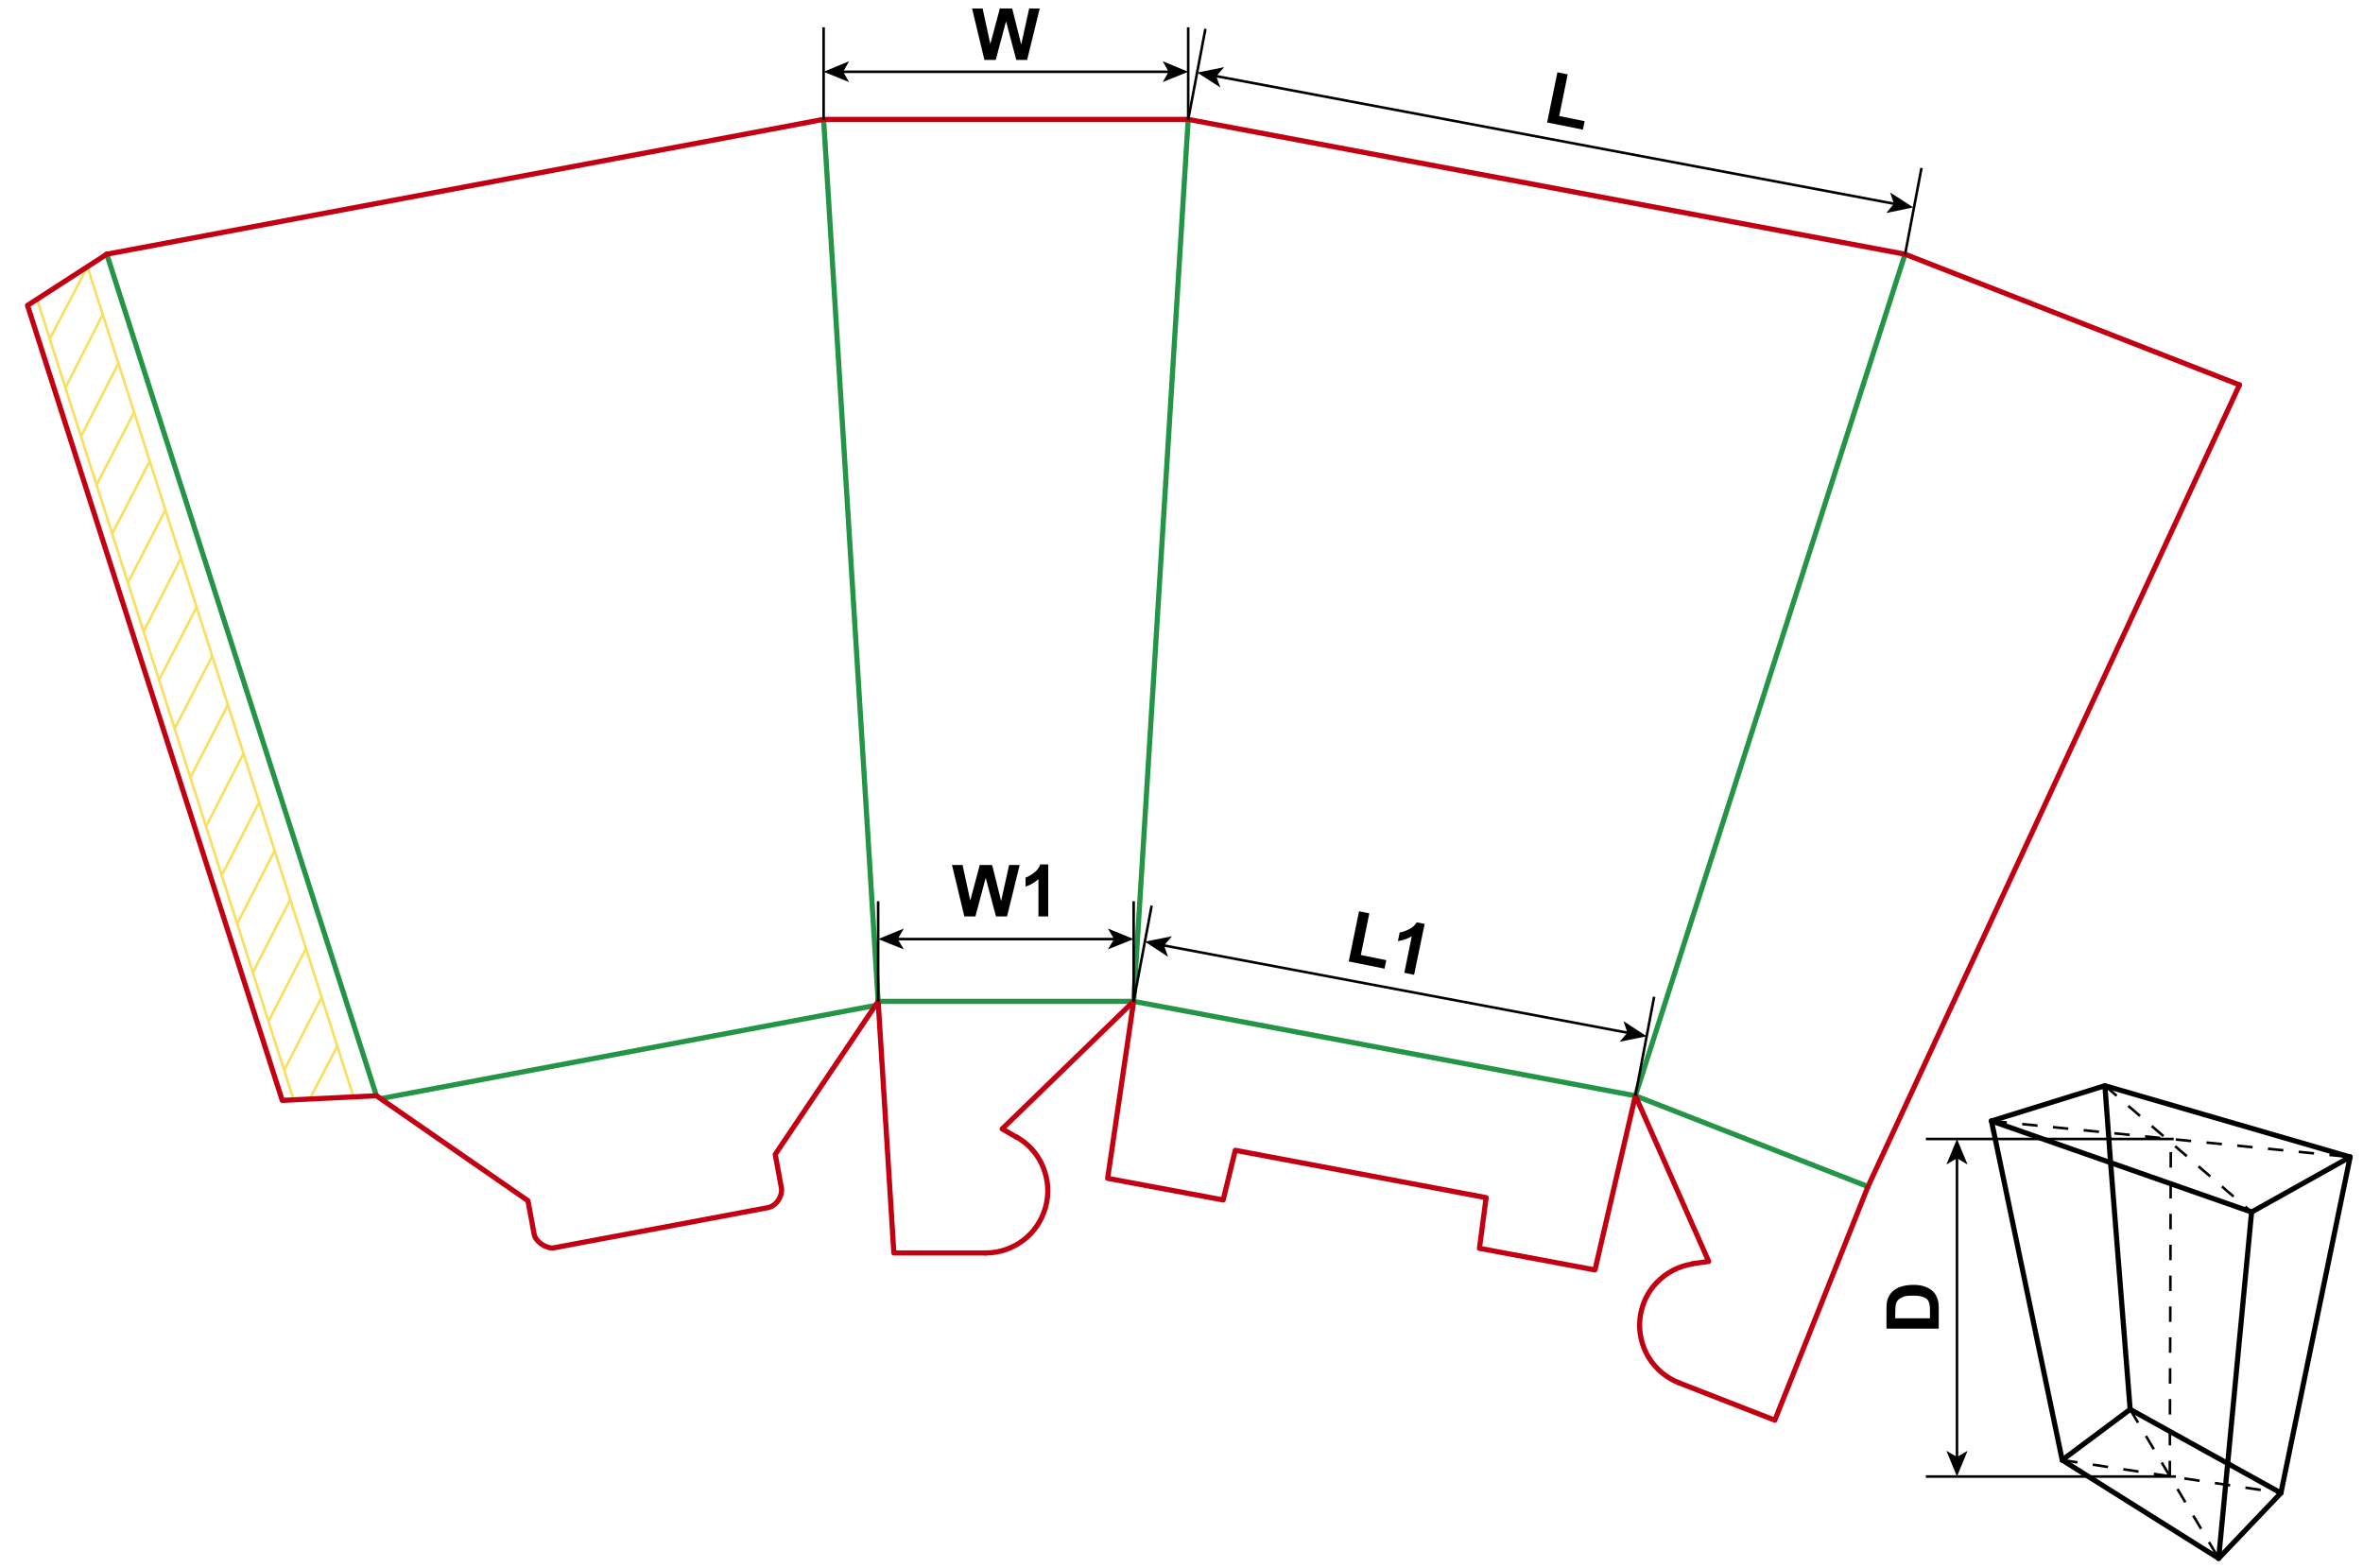 <?xml version="1.0" encoding="utf-8"?>
<!-- Generator: Adobe Illustrator 24.1.1, SVG Export Plug-In . SVG Version: 6.00 Build 0)  -->
<svg version="1.1" id="Layer_1" xmlns="http://www.w3.org/2000/svg" xmlns:xlink="http://www.w3.org/1999/xlink" x="0px" y="0px"
	 viewBox="0 0 918.4 609.4" style="enable-background:new 0 0 918.4 609.4;" xml:space="preserve">
<style type="text/css">
	.st0{fill:none;stroke:#F9DF5F;stroke-width:1;stroke-miterlimit:10;}
	.st1{fill:none;stroke:#249446;stroke-width:2;stroke-linecap:round;stroke-linejoin:round;stroke-miterlimit:10;}
	.st2{fill:none;stroke:#C20012;stroke-width:2;stroke-linecap:round;stroke-linejoin:round;stroke-miterlimit:10;}
	.st3{fill:none;stroke:#000000;stroke-miterlimit:10;}
	.st4{fill:none;stroke:#000000;stroke-width:2;stroke-linecap:round;stroke-linejoin:round;stroke-miterlimit:10;}
	.st5{fill:none;stroke:#000000;stroke-miterlimit:10;stroke-dasharray:6;}
</style>
<g>
	<line class="st0" x1="114.2" y1="427.7" x2="14.4" y2="116.3"/>
	<line class="st0" x1="34" y1="103.7" x2="137.5" y2="426.6"/>
	<line class="st0" x1="55.8" y1="245.5" x2="70.3" y2="217"/>
	<line class="st0" x1="49.7" y1="226.5" x2="64.3" y2="198.2"/>
	<line class="st0" x1="43.6" y1="207.5" x2="58.2" y2="179.2"/>
	<line class="st0" x1="37.5" y1="188.5" x2="52.1" y2="160.3"/>
	<line class="st0" x1="31.5" y1="169.6" x2="46" y2="141.3"/>
	<line class="st0" x1="25.4" y1="150.8" x2="39.9" y2="122.3"/>
	<line class="st0" x1="19.3" y1="131.8" x2="34" y2="103.7"/>
	<line class="st0" x1="61.8" y1="264.3" x2="76.4" y2="236"/>
	<line class="st0" x1="67.9" y1="283.2" x2="82.5" y2="255"/>
	<line class="st0" x1="74" y1="302.2" x2="88.6" y2="273.9"/>
	<line class="st0" x1="80.1" y1="321.2" x2="94.6" y2="292.9"/>
	<line class="st0" x1="86.2" y1="340.2" x2="100.7" y2="311.9"/>
	<line class="st0" x1="92.2" y1="359" x2="106.7" y2="330.7"/>
	<line class="st0" x1="98.3" y1="377.9" x2="112.8" y2="349.7"/>
	<line class="st0" x1="104.4" y1="396.9" x2="118.9" y2="368.6"/>
	<line class="st0" x1="110.5" y1="415.9" x2="125" y2="387.6"/>
	<line class="st0" x1="120.3" y1="427.3" x2="131.1" y2="406.6"/>
</g>
<line class="st1" x1="146.3" y1="425.9" x2="41.5" y2="98.8"/>
<line class="st1" x1="341.3" y1="389.2" x2="320.1" y2="46.4"/>
<line class="st1" x1="440.6" y1="389.2" x2="461.8" y2="46.4"/>
<line class="st1" x1="635.6" y1="425.9" x2="740.4" y2="98.8"/>
<line class="st2" x1="726" y1="461.2" x2="870.4" y2="149.6"/>
<line class="st2" x1="320.1" y1="46.4" x2="41.5" y2="98.8"/>
<line class="st2" x1="320.1" y1="46.4" x2="461.8" y2="46.4"/>
<line class="st2" x1="461.8" y1="46.4" x2="740.4" y2="98.8"/>
<line class="st2" x1="740.4" y1="98.8" x2="870.4" y2="149.6"/>
<polyline class="st2" points="41.5,98.8 10.7,118.7 109.7,427.7 146.3,425.9 "/>
<line class="st1" x1="148" y1="427" x2="340.2" y2="390.8"/>
<path class="st2" d="M146.3,425.9l58.9,40.8l2.4,13c0.5,2.9,4.8,5.8,7.7,5.3l83.1-15.6c3.6-0.7,5.8-4.8,5.3-7.7l-2.4-13l40-59.5"/>
<line class="st1" x1="341.3" y1="389.2" x2="440.6" y2="389.2"/>
<polyline class="st2" points="341.3,389.2 347.4,487 383.1,487 "/>
<path class="st2" d="M383.1,487c5.3,0,10.5-1.8,14.7-5c4.2-3.2,7.2-7.8,8.6-12.9c1.4-5.1,1-10.6-1-15.5c-2-4.9-5.6-9-10.2-11.6"/>
<polyline class="st2" points="395.1,442 389.5,438.8 440.6,389.2 "/>
<line class="st1" x1="440.6" y1="389.2" x2="635.6" y2="425.9"/>
<polyline class="st2" points="440.6,389.2 430.5,458 475.4,466.4 480.1,447.1 577.6,465.5 575,485.2 619.9,493.6 635.6,425.9 "/>
<line class="st1" x1="726" y1="461.2" x2="635.6" y2="425.9"/>
<polyline class="st2" points="726,461.2 689.8,552 652.6,537.5 "/>
<path class="st2" d="M652.6,537.5c-4.9-1.9-9.1-5.4-11.9-10c-2.7-4.5-3.9-9.9-3.3-15.1c0.6-5.3,2.9-10.2,6.6-14
	c3.7-3.8,8.5-6.3,13.7-7.1"/>
<polyline class="st2" points="657.7,491.2 664.1,490.3 635.6,425.9 "/>
<g>
	<path d="M382.6,23.3l-4.8-20h4.1l3,13.8l3.7-13.8h4.8l3.5,14l3.1-14h4.1l-4.9,20H395l-4-15l-4,15H382.6z"/>
</g>
<g>
	<path d="M374.8,356.2l-4.8-20h4.1l3,13.8l3.7-13.8h4.8l3.5,14l3.1-14h4.1l-4.9,20h-4.3l-4-15l-4,15H374.8z"/>
	<path d="M407.4,356.2h-3.8v-14.5c-1.4,1.3-3.1,2.3-5,2.9v-3.5c1-0.3,2.1-1,3.3-1.9s2-2,2.4-3.2h3.1V356.2z"/>
</g>
<g>
	<path d="M524.2,373.7l4-19.5l4,0.8l-3.3,16.2l9.9,2l-0.7,3.3L524.2,373.7z"/>
	<path d="M549.6,378.9l-3.8-0.8l2.9-14.2c-1.6,1-3.5,1.6-5.4,1.9l0.7-3.4c1-0.1,2.2-0.5,3.6-1.2s2.3-1.5,3-2.7l3.1,0.6L549.6,378.9z
		"/>
</g>
<g>
	<g>
		<line class="st3" x1="348.4" y1="365" x2="433.5" y2="365"/>
		<g>
			<polygon points="341.3,365 351.3,369 348.9,365 351.3,360.9 			"/>
		</g>
		<g>
			<polygon points="440.6,365 430.6,369 433,365 430.6,360.9 			"/>
		</g>
	</g>
</g>
<g>
	<g>
		<line class="st3" x1="327.1" y1="27.9" x2="454.8" y2="27.9"/>
		<g>
			<polygon points="320.1,27.9 330,31.9 327.7,27.9 330,23.8 			"/>
		</g>
		<g>
			<polygon points="461.8,27.9 451.9,31.9 454.2,27.9 451.9,23.8 			"/>
		</g>
	</g>
</g>
<g>
	<g>
		<line class="st3" x1="451.9" y1="367.4" x2="633.1" y2="401.5"/>
		<g>
			<polygon points="445,366 454,371.9 452.4,367.5 455.5,363.9 			"/>
		</g>
		<g>
			<polygon points="640,402.8 629.5,404.9 632.5,401.4 631,396.9 			"/>
		</g>
	</g>
</g>
<line class="st3" x1="320.1" y1="46.5" x2="320.1" y2="10.6"/>
<line class="st3" x1="461.8" y1="46.5" x2="461.8" y2="10.6"/>
<g>
	<path d="M601.3,47.6l4-19.5l4,0.8l-3.3,16.2l9.9,2l-0.7,3.3L601.3,47.6z"/>
</g>
<g>
	<g>
		<line class="st3" x1="472.2" y1="29.5" x2="736.7" y2="79.3"/>
		<g>
			<polygon points="465.3,28.2 474.3,34 472.7,29.6 475.8,26.1 			"/>
		</g>
		<g>
			<polygon points="743.6,80.6 733.1,82.8 736.1,79.2 734.6,74.8 			"/>
		</g>
	</g>
</g>
<line class="st3" x1="746.8" y1="65.3" x2="740.4" y2="99"/>
<line class="st3" x1="461.8" y1="46.5" x2="468.5" y2="11.2"/>
<g>
	<g>
		<g>
			<line class="st3" x1="760.6" y1="566.8" x2="760.6" y2="449.7"/>
			<g>
				<polygon points="760.6,573.9 764.7,563.9 760.6,566.3 756.5,563.9 				"/>
			</g>
			<g>
				<polygon points="760.6,442.7 764.7,452.6 760.6,450.2 756.5,452.6 				"/>
			</g>
		</g>
	</g>
	<g>
		<path d="M733.2,516.5V509c0-1.7,0.1-3,0.4-3.9c0.4-1.2,1-2.2,1.9-3.1c0.9-0.8,2-1.5,3.3-1.9s2.9-0.7,4.8-0.7
			c1.7,0,3.1,0.2,4.3,0.6c1.5,0.5,2.7,1.2,3.6,2.2c0.7,0.7,1.2,1.7,1.6,2.9c0.3,0.9,0.4,2.1,0.4,3.6v7.7H733.2z M736.7,512.4h13.4
			v-3.1c0-1.1-0.1-2-0.2-2.5c-0.2-0.7-0.4-1.2-0.8-1.7c-0.4-0.4-1-0.8-2-1.1c-0.9-0.3-2.1-0.4-3.7-0.4c-1.6,0-2.8,0.1-3.6,0.4
			c-0.8,0.3-1.5,0.7-2,1.2c-0.5,0.5-0.8,1.1-1,1.9c-0.1,0.6-0.2,1.7-0.2,3.4V512.4z"/>
	</g>
	<line class="st3" x1="844.8" y1="442.7" x2="748.5" y2="442.7"/>
	<line class="st3" x1="845.7" y1="573.9" x2="748.5" y2="573.9"/>
	<g>
		<line class="st4" x1="820.3" y1="451.9" x2="818.1" y2="422"/>
		<line class="st4" x1="818.1" y1="422" x2="774" y2="435.7"/>
		<line class="st4" x1="774" y1="435.7" x2="801.5" y2="567.5"/>
		<line class="st4" x1="774" y1="435.7" x2="875.1" y2="471.1"/>
		<line class="st4" x1="875.1" y1="471.1" x2="862.3" y2="605.7"/>
		<line class="st4" x1="862.3" y1="605.7" x2="801.5" y2="567.5"/>
		<line class="st4" x1="875.1" y1="471.1" x2="913.4" y2="449.7"/>
		<line class="st4" x1="886.5" y1="580.3" x2="862.3" y2="605.7"/>
		<line class="st4" x1="886.5" y1="580.3" x2="913.4" y2="449.7"/>
		<line class="st4" x1="913.4" y1="449.7" x2="818.1" y2="422"/>
		<line class="st4" x1="886.5" y1="580.3" x2="827.9" y2="547.8"/>
		<line class="st4" x1="827.9" y1="547.8" x2="801.5" y2="567.5"/>
		<line class="st4" x1="827.9" y1="547.8" x2="820.3" y2="451.9"/>
	</g>
	<line class="st5" x1="827.9" y1="547.8" x2="862.3" y2="605.7"/>
	<line class="st5" x1="801.5" y1="567.5" x2="886.5" y2="580.3"/>
	<line class="st5" x1="818.1" y1="422" x2="875.1" y2="471.1"/>
	<line class="st5" x1="774" y1="435.7" x2="913.4" y2="449.7"/>
	<line class="st5" x1="843.3" y1="573.8" x2="843.7" y2="444"/>
</g>
<line class="st3" x1="642.9" y1="387.4" x2="635.6" y2="425.9"/>
<line class="st3" x1="440.6" y1="389.2" x2="447.6" y2="352"/>
<line class="st3" x1="341.3" y1="389.2" x2="341.3" y2="350.3"/>
<line class="st3" x1="440.6" y1="389.2" x2="440.6" y2="350.3"/>
<g>
</g>
</svg>
